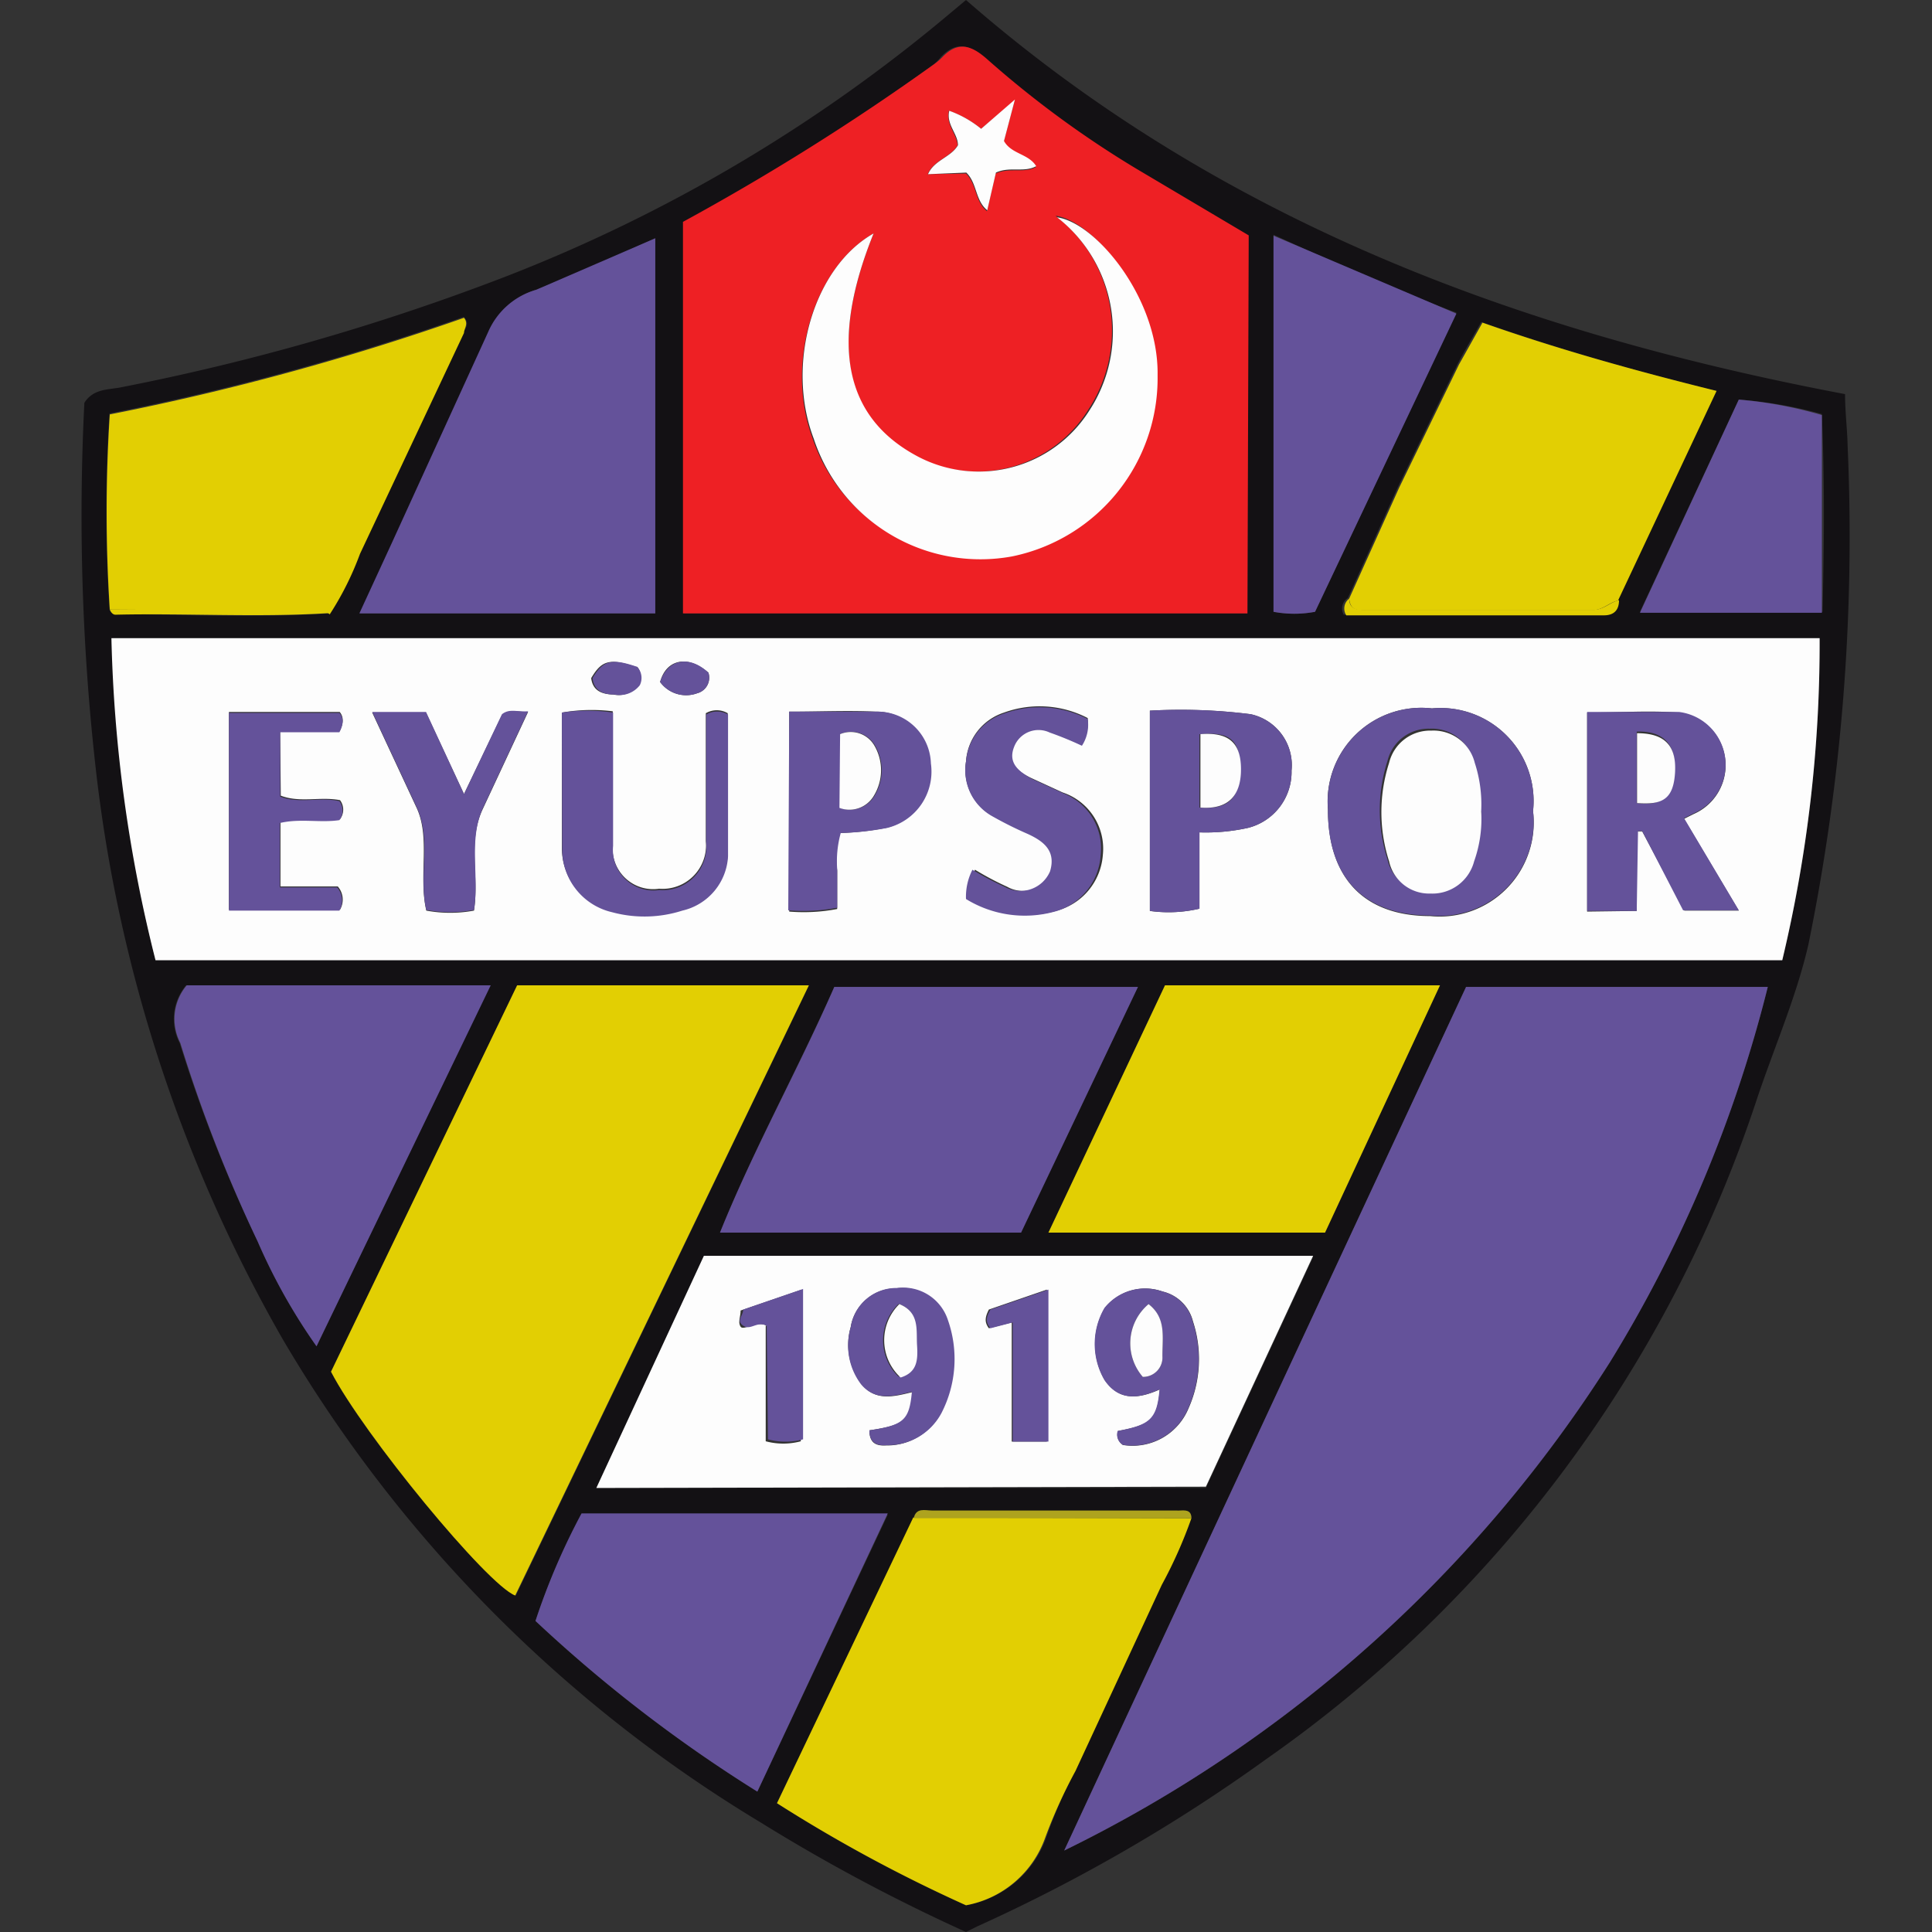 <?xml version="1.0" encoding="iso-8859-1"?>
<svg xmlns="http://www.w3.org/2000/svg" width="60" height="60" xmlns:v="https://vecta.io/nano"><rect width="100%" height="100%" fill="#333333" stroke="none"/><path d="M30 0c7.86 6.86 17.21 10.33 27.3 12.24 0 .57.07 1.09.08 1.62a63.29 63.29 0 0 1-1.22 15.48c-.38 1.65-1.08 3.23-1.62 4.86a40.5 40.5 0 0 1-15.2 20.42 52 52 0 0 1-9 5.21L30 60a55.94 55.94 0 0 1-6.39-3.41 42.83 42.83 0 0 1-14.83-15A46 46 0 0 1 3 24.1a70.12 70.12 0 0 1-.38-11.59c.29-.46.78-.4 1.18-.49a71.19 71.19 0 0 0 11.85-3.41A48.89 48.89 0 0 0 29.51.41zM10.23 19.05a9.44 9.44 0 0 0 .94-1.88l3.23-6.86c.07-.14.19-.28 0-.47a80.05 80.05 0 0 1-11 3 47.11 47.11 0 0 0 0 6.06c0 .1.09.17.19.17 2.22.02 4.41.12 6.64-.02zm40-.4l3.06-6.51C50.8 11.52 48.4 10.85 46 10c-.26.47-.51.87-.73 1.3l-1.86 3.83-1.55 3.44a.39.39 0 0 0-.13.52h8c.38.03.5-.15.52-.44zM28.36 47.17L24.13 56A46.36 46.36 0 0 0 30 59.17a3.23 3.23 0 0 0 2.49-2.1 16 16 0 0 1 .89-2.07l2.68-5.78a14.18 14.18 0 0 0 .94-2.07c0-.33-.29-.22-.47-.22h-7.61c-.21 0-.49-.1-.56.24zM4.83 29.82h50.52a42.32 42.32 0 0 0 1.16-10h-53a44.76 44.76 0 0 0 1.32 10zm40.7.83Q39.31 44 33.05 57.47A41.79 41.79 0 0 0 50 42.3a41.27 41.27 0 0 0 4.9-11.65zm-6.79-11.6V7.3l-3.49-2.07a31.34 31.34 0 0 1-4.62-3.39c-.48-.43-.91-.6-1.41-.07A1.78 1.78 0 0 1 29 2a74.78 74.78 0 0 1-7.75 4.9v12.15zM10.28 42.6c1 1.95 4.86 6.63 5.74 6.95l9.1-18.94h-9.06zm8.24 3.61h18.93l3.33-7.17H21.86zm13.19-7.93l3.63-7.63h-9.43c-1.15 2.59-2.49 5-3.55 7.63zM20.35 19.05V7.4c-1.3.57-2.48 1.14-3.7 1.6a2.32 2.32 0 0 0-1.46 1.31l-3 6.57-1 2.17zm12.21 19.23h8.59l3.57-7.68h-8.54zM9.83 41.81l5.39-11.21H5.78a1.62 1.62 0 0 0-.2 1.79A45.66 45.66 0 0 0 8 38.55a18.13 18.13 0 0 0 1.83 3.26zm13.69 13.83l4.05-8.6h-9.51a20.8 20.8 0 0 0-1.43 3.3 44.57 44.57 0 0 0 6.89 5.3zM40.84 19l4.39-9.29c-2-.74-3.76-1.54-5.68-2.42V19a3.49 3.49 0 0 0 1.29 0zm15.74-6.14a13.14 13.14 0 0 0-2.58-.45L50.93 19h5.67c.05-2 .07-4.06-.02-6.11z" fill="#131114"/><path d="M4.83 29.82a44.76 44.76 0 0 1-1.37-10h53.05a42.32 42.32 0 0 1-1.16 10zm42.78-4.63A2.89 2.89 0 0 0 44.47 22a2.91 2.91 0 0 0-3.23 3.13c0 2.14 1.12 3.32 3.18 3.32a2.92 2.92 0 0 0 3.19-3.26zm3.22 3.1v-2.47H51l1.31 2.46H54l-1.7-2.85.3-.15a1.65 1.65 0 0 0-.46-3.15c-.94-.07-1.88 0-2.85 0v6.18zm-13.58-2.44a6.06 6.06 0 0 0 1.51-.14 1.79 1.79 0 0 0 1.35-1.78 1.62 1.62 0 0 0-1.27-1.75 17.25 17.25 0 0 0-3.13-.11v6.22a4.22 4.22 0 0 0 1.54-.07zM24.51 22.1v6.21a5.53 5.53 0 0 0 1.49-.08v-1.19a3.3 3.3 0 0 1 .07-1.17 8.7 8.7 0 0 0 1.45-.16 1.8 1.8 0 0 0 1.35-2 1.66 1.66 0 0 0-1.67-1.61c-.85-.04-1.75 0-2.69 0zm-7.06 0v4.27A2 2 0 0 0 19 28.29a3.85 3.85 0 0 0 2.18-.05 1.83 1.83 0 0 0 1.42-1.69v-4.4a.67.67 0 0 0-.68 0v.65 3.32a1.35 1.35 0 0 1-1.45 1.48 1.26 1.26 0 0 1-1.44-1.37v-4.14a5.3 5.3 0 0 0-1.58.04zm-8.75.61h1.85c.12-.25.13-.44 0-.6H7.11v6.14h3.45a.62.62 0 0 0-.07-.72H8.71v-2c.63-.15 1.25 0 1.85-.09a.49.49 0 0 0 0-.59c-.61-.12-1.24.09-1.84-.14zm25.08-.41a3.24 3.24 0 0 0-2.6-.17A1.71 1.71 0 0 0 30 23.65a1.63 1.63 0 0 0 .83 1.69 11.7 11.7 0 0 0 1.17.56c.5.23.88.53.69 1.16a1 1 0 0 1-1.41.48 9.13 9.13 0 0 1-1-.53 1.84 1.84 0 0 0-.2.91 3.48 3.48 0 0 0 2.71.37 1.94 1.94 0 0 0 1.46-1.74A1.84 1.84 0 0 0 33 24.61l-1-.46c-.4-.2-.74-.46-.53-1a.81.81 0 0 1 1.1-.43 10.69 10.69 0 0 1 1 .41 1.19 1.19 0 0 0 .21-.8zm-19.37 2.36l-1.18-2.53h-1.67l1.37 2.94c.45.94.06 2.14.31 3.21a4.07 4.07 0 0 0 1.48 0c.17-1.07-.21-2.15.28-3.17l1.4-3c-.36 0-.58-.09-.81.09zM22 20.89c-.64-.56-1.31-.42-1.5.29a1 1 0 0 0 1.15.35.5.5 0 0 0 .35-.64zm-2.25-.18c-.81-.27-1.06-.21-1.39.35.05.4.34.5.69.51a.79.79 0 0 0 .78-.29.51.51 0 0 0-.04-.57z" fill="#fdfdfd"/><path d="M45.53,30.65H54.9A41.27,41.27,0,0,1,50,42.3,41.79,41.79,0,0,1,33.05,57.47Q39.31,44,45.53,30.65Z" fill="#64529a"/><path d="M38.74 19.05H21.21V6.89A74.78 74.78 0 0 0 29 2a1.78 1.78 0 0 0 .26-.22c.5-.53.93-.36 1.41.07a31.34 31.34 0 0 0 4.62 3.39l3.49 2.07zM27.13 7.25c-1.87 1.06-2.74 4.05-1.91 6.32a5.45 5.45 0 0 0 6.16 3.66 5.65 5.65 0 0 0 4.52-5.62c0-2.41-1.93-4.75-3.12-4.91a4.49 4.49 0 0 1 1 6.05 4.06 4.06 0 0 1-5.34 1.42c-2.22-1.17-2.69-3.5-1.31-6.92zM30.47 4a3.34 3.34 0 0 0-1-.56c-.1.43.24.71.27 1.07-.22.38-.74.46-.93.9L30 5.39c.34.33.27.86.65 1.17l.27-1.17c.43-.2.87 0 1.25-.2-.23-.39-.76-.37-1-.78l.34-1.29z" fill="#ee2024"/><path d="M10.28 42.6l5.78-12h9.06L16 49.55c-.86-.32-4.71-5-5.72-6.95z" fill="#e2cf03"/><path d="M18.52 46.21L21.86 39h18.92l-3.33 7.17zM27 44.42c0 .36.17.49.51.47a1.88 1.88 0 0 0 1.7-1 3.66 3.66 0 0 0 .2-2.88 1.46 1.46 0 0 0-1.58-1 1.43 1.43 0 0 0-1.41 1.2 2 2 0 0 0 .35 1.79c.44.53 1 .37 1.58.23-.08.88-.26 1.03-1.35 1.19zm7.84.45a1.88 1.88 0 0 0 2.07-1.13 3.76 3.76 0 0 0 .14-2.7 1.27 1.27 0 0 0-.94-.93 1.61 1.61 0 0 0-1.8.51 2.22 2.22 0 0 0 0 2.24c.45.66 1.06.58 1.71.29-.08.93-.27 1.1-1.3 1.29a.37.37 0 0 0 .15.43zm-3.42-3.8v3.7h1.09v-4.72l-1.8.62c-.11.22-.15.38 0 .58zm-7.64.1v3.59a2.1 2.1 0 0 0 1.09 0v-4.7L23 40.7c0 .2-.09.36 0 .5s.5-.2.81-.03z" fill="#fdfdfd"/><path d="M37 47.15a14.18 14.18 0 0 1-.92 2.07L33.4 55a16 16 0 0 0-.94 2.07 3.23 3.23 0 0 1-2.46 2.1A46.36 46.36 0 0 1 24.13 56l4.23-8.87z" fill="#e2cf03"/><path d="M31.71 38.28h-9.35c1.06-2.63 2.4-5 3.55-7.63h9.43zM20.35 19.05h-9.19l1-2.17 3-6.57A2.32 2.32 0 0 1 16.65 9l3.7-1.6z" fill="#64529a"/><path d="M32.56 38.28l3.62-7.68h8.54l-3.57 7.68zm9.34-19.69l1.55-3.44 1.86-3.83.73-1.3c2.36.83 4.76 1.5 7.27 2.12l-3.06 6.51c-.28.06-.47.3-.81.3h-7c-.23-.01-.5.05-.54-.36zm-38.49.34a47.11 47.11 0 0 1 0-6.06 80.05 80.05 0 0 0 11-3c.15.19 0 .33 0 .47l-3.23 6.86a9.44 9.44 0 0 1-.94 1.88c-.22-.19-.48-.11-.73-.11z" fill="#e2cf03"/><path d="M9.83 41.81A18.13 18.13 0 0 1 8 38.55a45.66 45.66 0 0 1-2.4-6.16 1.62 1.62 0 0 1 .2-1.79h9.44zm13.69 13.83a44.57 44.57 0 0 1-6.89-5.3A20.8 20.8 0 0 1 18.06 47h9.51l-4.05 8.64zM40.84 19a3.49 3.49 0 0 1-1.29 0V7.32l5.68 2.42zm15.74-6.11v6.14h-5.65L54 12.41a13.14 13.14 0 0 1 2.58.48z" fill="#64529a"/><path d="M37 47.15h-8.62c.07-.34.35-.24.56-.24h7.59c.16.02.47-.09.47.24z" fill="#aea31e"/><path d="M41.9 18.59c0 .37.31.35.57.35h7c.34 0 .53-.24.81-.3 0 .29-.14.47-.47.47h-8a.39.39 0 0 1 .09-.52zm-38.49.34H9.5c.25 0 .51-.08.73.11-2.21.14-4.42 0-6.63.05-.1.01-.16-.09-.19-.16z" fill="#e2cf03"/><path d="M47.61 25.19a2.92 2.92 0 0 1-3.19 3.24c-2.06 0-3.2-1.18-3.18-3.32A2.91 2.91 0 0 1 44.47 22a2.89 2.89 0 0 1 3.14 3.19zm-1.64 0a4.16 4.16 0 0 0-.22-1.56 1.32 1.32 0 0 0-1.35-1 1.31 1.31 0 0 0-1.31 1 5 5 0 0 0 0 3.06 1.27 1.27 0 0 0 1.28 1 1.34 1.34 0 0 0 1.36-1 3.94 3.94 0 0 0 .27-1.5zm4.86 3.1h-1.54v-6.18h2.85a1.65 1.65 0 0 1 .46 3.15l-.3.15 1.7 2.86h-1.73L51 25.81h-.13zm0-3.35c.78.1 1.14-.2 1.18-1s-.33-1.25-1.18-1.22zm-13.58.91v2.37a4.22 4.22 0 0 1-1.54.07v-6.22a17.25 17.25 0 0 1 3.13.11 1.62 1.62 0 0 1 1.27 1.75 1.79 1.79 0 0 1-1.35 1.78 6.06 6.06 0 0 1-1.51.14zm0-3.05v2.28c.91.07 1.26-.29 1.26-1.22s-.36-1.13-1.23-1.06zm-12.74-.7h2.73a1.66 1.66 0 0 1 1.67 1.61 1.8 1.8 0 0 1-1.35 2 8.7 8.7 0 0 1-1.45.16A3.3 3.3 0 0 0 26 27v1.19a5.53 5.53 0 0 1-1.52.08zm1.58.7v2.29a.88.88 0 0 0 1.07-.38 1.52 1.52 0 0 0 0-1.58.85.85 0 0 0-1.07-.33zm-8.64-.67a5.3 5.3 0 0 1 1.59 0v4.14a1.26 1.26 0 0 0 1.44 1.37 1.35 1.35 0 0 0 1.45-1.48v-3.32-.65a.67.67 0 0 1 .68 0v4.4a1.83 1.83 0 0 1-1.42 1.69 3.85 3.85 0 0 1-2.18.05 2 2 0 0 1-1.55-1.89l-.01-4.31zm-8.75.61v2c.6.23 1.23 0 1.84.14a.49.49 0 0 1 0 .59c-.6.09-1.22-.06-1.85.09v2h1.78a.62.62 0 0 1 .07.72H7.11v-6.14h3.43c.14.16.13.35 0 .6zm25.08-.41a1.19 1.19 0 0 1-.18.83 10.69 10.69 0 0 0-1-.41.81.81 0 0 0-1.1.43c-.21.51.13.77.53 1l1 .46a1.84 1.84 0 0 1 1.15 1.94 1.94 1.94 0 0 1-1.46 1.74 3.48 3.48 0 0 1-2.72-.4 1.84 1.84 0 0 1 .2-.91 9.13 9.13 0 0 0 1 .53 1 1 0 0 0 1.41-.48c.19-.63-.19-.93-.69-1.16a11.7 11.7 0 0 1-1.12-.56 1.63 1.63 0 0 1-.8-1.69 1.71 1.71 0 0 1 1.18-1.49 3.24 3.24 0 0 1 2.6.17zm-19.37 2.33l1.18-2.48c.23-.18.45-.07.81-.09l-1.4 3c-.46 1-.11 2.1-.28 3.17a4.07 4.07 0 0 1-1.48 0c-.25-1.07.18-2.18-.31-3.21l-1.37-2.94h1.67zM22 20.89a.5.5 0 0 1-.35.64 1 1 0 0 1-1.15-.35c.23-.71.9-.85 1.5-.29zm-2.21-.18a.51.51 0 0 1 .08.57.79.79 0 0 1-.78.29c-.35 0-.64-.11-.69-.51.33-.56.6-.62 1.39-.35z" fill="#64529a"/><path d="M27.13 7.25c-1.38 3.42-.91 5.71 1.36 6.92a4.06 4.06 0 0 0 5.34-1.42 4.49 4.49 0 0 0-1-6c1.19.16 3.16 2.5 3.12 4.91a5.65 5.65 0 0 1-4.52 5.62 5.45 5.45 0 0 1-6.16-3.66c-.88-2.32-.01-5.31 1.86-6.37zM30.47 4l1.05-.91-.34 1.29c.23.41.76.39 1 .78-.38.21-.82 0-1.25.2l-.27 1.17c-.38-.31-.31-.84-.65-1.17l-1.19.05c.19-.44.71-.52.93-.9 0-.36-.37-.64-.27-1.07a3.34 3.34 0 0 1 .99.56z" fill="#fdfdfd"/><path d="M27 44.42c1.06-.16 1.24-.31 1.32-1.2-.56.14-1.14.3-1.58-.23a2 2 0 0 1-.32-1.77A1.43 1.43 0 0 1 27.86 40a1.46 1.46 0 0 1 1.58 1 3.66 3.66 0 0 1-.2 2.88 1.88 1.88 0 0 1-1.7 1c-.34.03-.54-.1-.54-.46zm.9-3.92a1.57 1.57 0 0 0 0 2.25c.52-.13.54-.55.51-1s.16-.99-.48-1.25zm6.97 4.37a.37.37 0 0 1-.16-.43c1-.19 1.22-.36 1.3-1.29-.65.29-1.26.37-1.71-.29a2.22 2.22 0 0 1 0-2.24 1.61 1.61 0 0 1 1.8-.51 1.27 1.27 0 0 1 .94.93 3.76 3.76 0 0 1-.14 2.7 1.88 1.88 0 0 1-2.03 1.13zm.62-2.11a.6.6 0 0 0 .61-.64c0-.57.12-1.19-.43-1.62a1.59 1.59 0 0 0-.18 2.26zm-4.04-1.69l-.69.18c-.17-.2-.13-.36 0-.58l1.8-.62v4.72h-1.11zm-7.64.1c-.31-.15-.5.16-.73 0s0-.3 0-.5l1.86-.64v4.67a2.1 2.1 0 0 1-1.09 0z" fill="#64529a"/><path d="M46 25.19a3.94 3.94 0 0 1-.22 1.56 1.34 1.34 0 0 1-1.36 1 1.27 1.27 0 0 1-1.28-1 5 5 0 0 1 0-3.06 1.31 1.31 0 0 1 1.31-1 1.32 1.32 0 0 1 1.35 1 4.16 4.16 0 0 1 .2 1.5zm4.84-.25v-2.17c.85 0 1.23.38 1.18 1.22s-.4 1.01-1.18.95zM37.28 22.8c.87-.07 1.25.26 1.26 1.06s-.35 1.29-1.26 1.22zm-11.19 0a.85.85 0 0 1 1.05.33 1.52 1.52 0 0 1 0 1.58.88.88 0 0 1-1.07.38zm1.84 17.7c.64.26.52.81.55 1.28s0 .84-.51 1a1.57 1.57 0 0 1-.04-2.28zm7.56 2.26a1.59 1.59 0 0 1 .18-2.26c.55.43.43 1 .43 1.62a.6.6 0 0 1-.61.64z" fill="#fdfdfd"/></svg>